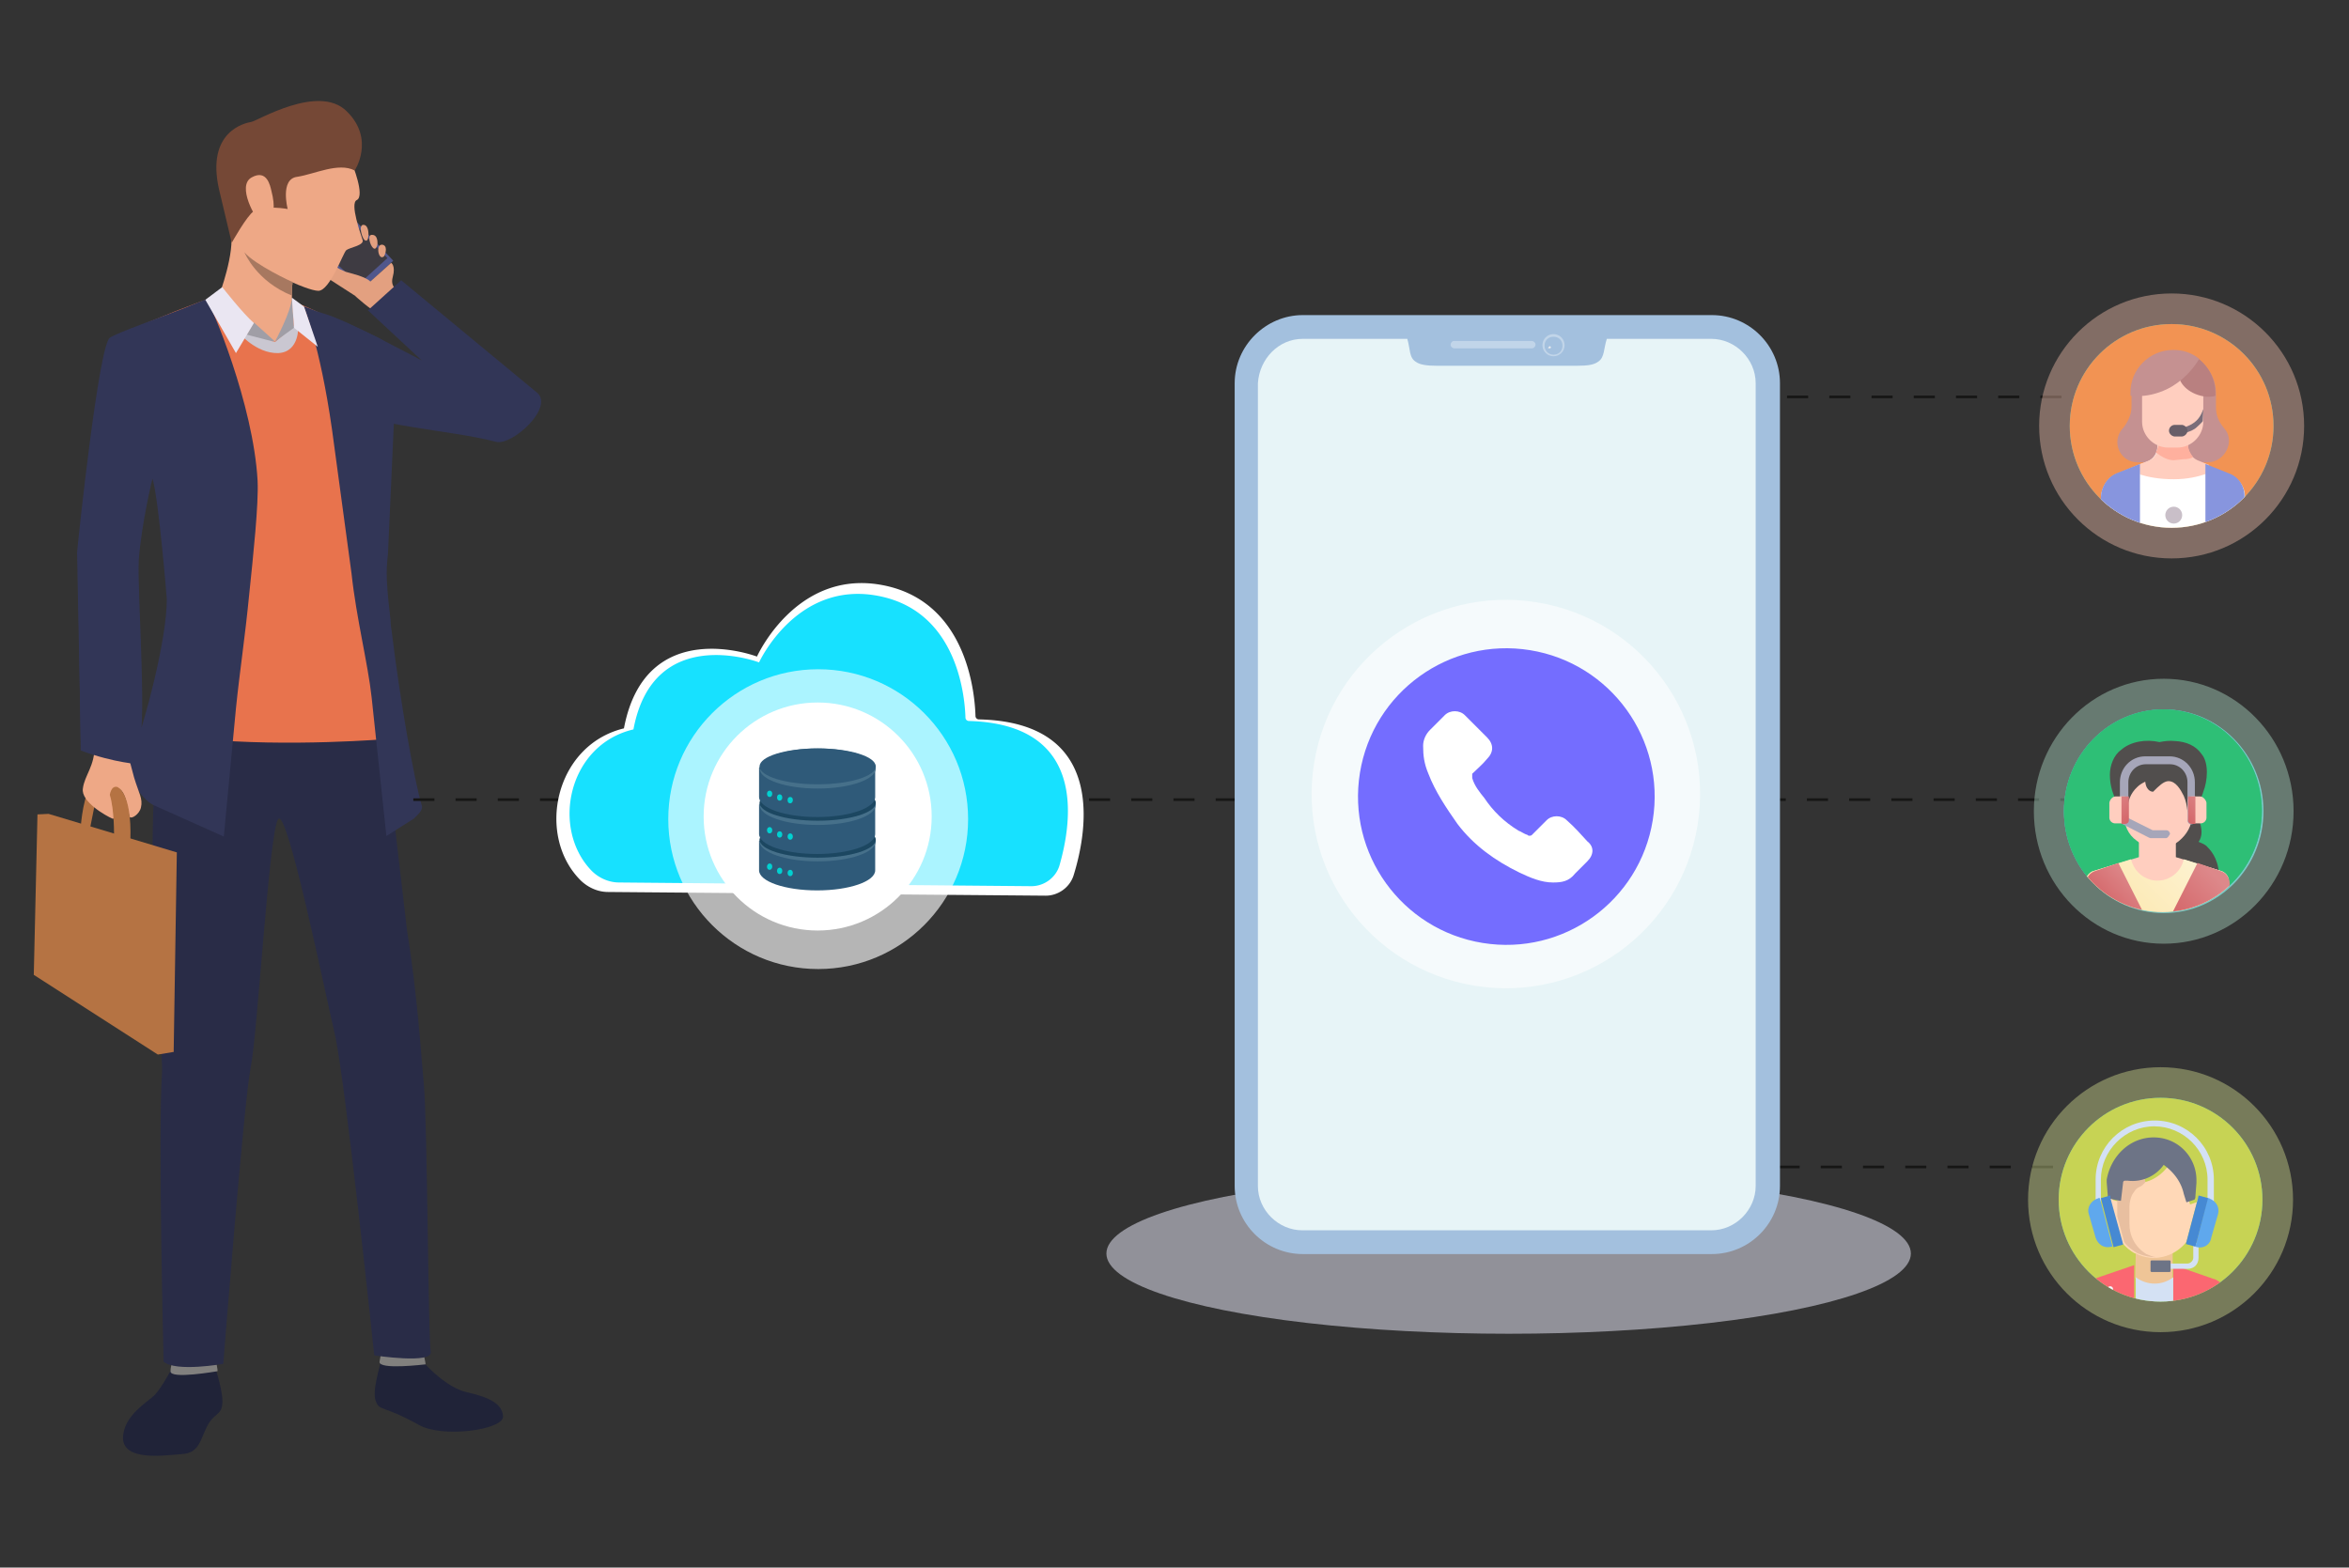 <svg xmlns="http://www.w3.org/2000/svg" xmlns:xlink="http://www.w3.org/1999/xlink" width="445" height="297" xmlns:v="https://vecta.io/nano"><rect width="100%" height="100%" fill="#333333" stroke="none"/><style><![CDATA[.AU{enable-background:new}.AV{fill:#fff}.AW{fill:#ffcebf}.AX{fill:#eea886}.AY{fill:#2f5a79}.AZ{fill:#323657}.Aa{stroke:#161615}.Ab{stroke-width:.5}.Ac{stroke-dasharray:4}.Ad{fill:#46708a}.Ae{fill:#00d1d1}]]></style><path d="M32.6 259.2s-1.9 3.6-3.2 5-6 3.9-6.1 8.2c0 4.6 8.1 3.3 11.2 3.1 3.2-.2 3.4-2.6 4.7-5.2s2.7-2.1 2.9-4.2c.3-2.1-1.3-6.9-1.3-6.9h-8.2z" fill="#202338"/><path d="M40.9 257.8s.4 1.9.3 2c-.1 0-9 1.6-8.9 0 0-1.3.8-2.8.8-2.8l7.8.8z" fill="#81807e"/><path d="M68.4 55l-13-11.6 7.5-6.3 11.6 12.3z" fill="#51578c"/><path d="M68 53.8L56.8 43.7l6.4-5.4 10.2 10.6z" fill="#3e3b42"/><g fill="#e3a080"><path d="M75.8 55.2s-2-.5-1.4-2.7-.3-2.7-.3-2.7L67.2 56s3.3 3 4.3 3.2c1 .1 5.3-2.8 4.3-4z"/><path d="M67.2 56l-4.5-2.9-3-3.1c-.8-1 2.5-1.1 3.4 0 .9 1 1.8 1.2 2.4 1.5.6.2 3.9.9 4.7 1.9.7 1-3 2.6-3 2.6zm5.6-7.5s-.5.6-.9-.1-.4-2.3.7-2c1 .4.2 2.1.2 2.1zm-1.3-2.2s-.2 1.2-.8.7-1.2-2.6-.2-2.5c1.2 0 1 1.8 1 1.8zm-1.7-1.8s0 1.5-.7 1c-.5-.3-1.3-3-.2-2.9 1 .1.9 1.9.9 1.9z"/></g><path d="M69.7 58.8l6.3-5.7 25.5 21.1c3.9 2.7-4.5 10.4-7.6 9.5-8.6-2.3-23.4-2.8-31.1-7.1-11.8-6.5-4.2-17.9-.4-16.8 3.7 1.1 17.5 8.5 17.5 8.5l-10.2-9.5z" class="AZ"/><path d="M80.6 258.5s3.9 4.4 7.9 5.3 6.7 2.1 6.8 4.6c0 2.5-11.4 4.1-15.9 1.6-6.8-3.8-7.5-2.6-8.2-4.5-.8-1.9.9-6.9.9-7.5-.2-.8 8.5.5 8.5.5z" fill="#202338"/><path d="M80.2 256.4s.5 2 .4 2.1c-.1 0-8.9 1.1-8.7-.5l.5-2.8 7.8 1.2z" fill="#81807e"/><path d="M72.2 134.2l4.9 42c2 12.5 2.6 22.9 3.2 29.3.7 8.1.8 48.2 1.3 50.6s-10.7.7-10.7.7-5.5-52.4-7.5-61c-1.9-8.1-9-42.9-10.7-40.6-1.7 2.2-3.9 40.6-5.2 47s-5.2 56.2-5.2 56.2-8.9 1.6-11.3-.4c0 0-1.1-43-.3-54.9.3-4.6-5.3-54.6 1.9-74.7 3.9-10.6 39.6 5.8 39.6 5.8z" fill="#292c47"/><path d="M17 138.6s5.4 1.6 7.7 1.2 1.1-28.3 1.2-34.1c.1-4.7 2.6-17.1 2.6-17.1.3.9 3.7 13.8 3.9 20 .1 6.4-.8 31-.8 31l8.6 4.1 29.9.9 4.4.1-.9-19.6c-.2-3.2-.8-8.9-.6-14.4 0 0-.1-5.8.5-8.4.1-11.1.7-22.1.7-22.1.4-5 .6-9.7.8-14.1-1.2-.6-2.7-1.4-3.8-1.9l-11.9-5.5c-1.9-.9-3.7-1.5-3.7-1.5L41.4 56c-.3 0-1.9.6-4.1 1.4-4.6 1.7-13.4 5.3-14.8 6.3-2.1 1.5-6.4 36.6-6.6 39-.3 4.4 1.1 35.9 1.1 35.9z" fill="#e8734d"/><path d="M41.5 56c.9 8.7 10.6 8.7 10.6 8.7s4-3.5 3.9-6.1v-.2c-.1-.5-.6-1.1-.7-2v-.8c0-.7 0-1.3.1-1.8v-.7l-3.5-3.6c-3.5-3.4-8.2-7.8-8.2-6.1v.3c.9 4.1-2.2 12.3-2.2 12.3z" class="AX"/><g fill="#b57343"><path d="M15.3 156.6s.5-6.9 2.4-8c1.8-1 .8 1.1.8 1.1l-1.4 7c-.1.2-1.8-.1-1.8-.1z"/><path d="M33.5 161.5l-24.3-7.3-.4 30.2 24.1 14.9z"/><path d="M32.9 199.3l-3 .5-23.5-15.1.7-30.4 2.1-.1z"/></g><path d="M48.1 61.1l4 3.6s-4.6-.3-5.5-1.1l1.5-2.5z" fill="#a09ea6"/><path d="M73.6 140s-18.9 1.6-35.5 0v5.4s24.9 3.6 36.3-1l-.8-4.4z" fill="#292c47"/><path d="M57.5 58s3.1 7.2 5.4 23.4l3.7 27.3c.9 8.4 3.1 17 3.8 23.4l2.8 26.3 5.2-3.3c.7-.7 1.8-1.6 1.5-2.5-1.4-4.6-4.1-19.8-5.7-33-.1-.6-.2-1.3-.2-1.9v-.1c-.3-2.6-.6-5.2-.7-7.5-.1-1.8 0-3.5.2-5.2l1.1-24.4c.4-5.1.6-9.9.7-14.4-1.2-.5-2.7-1.7-4-2.3-2.4-1.2-5.4-2.5-8.1-3.7-1.3-.6-2.8-.9-3.9-1.4l-1.8-.7zm-31.2 48c-.4 5.4 1.9 35.2-.4 35.6s-10.6-1.4-10.6-1.4l-.7-35.5c.2-2.5 4.1-39.2 6.2-40.7 1.2-.9 10-4 14.3-5.7.8-.3 3.3-1.4 4-1.6.9 1 8.9 19.8 9.7 34.4.2 4.5-.8 13.9-1.6 21.6-.8 8.2-1.8 14.6-2.5 21.5l-2.3 24.3-13.4-6c-2.2-1.1-5.2-5.6-4.4-7.8 3.1-8.7 7-23.6 7-31.2 0 0-1.5-18.7-2.7-22.8 0-.2-2.1 8.5-2.6 15.3z" class="AZ"/><path d="M23.8 141.3l1.6 6c.9 3 1.7 4 1.3 5.7-.3 1.3-1.8 2.2-2.1 1.8-.4-.4-.5-5.5-2.6-5.5s.5 6.2-.7 5.8c-1.2-.5-6-3.2-5.6-5.7.3-2.5 2.3-4.3 2.2-8.1-.1-3.4 1-4.9 1-4.9l4.9 4.9z" class="AX"/><path d="M22.2 149.1s2.8.8 2.5 10.1l-3.1-.6s.1-5.2-.8-8c0 .1.2-1.8 1.4-1.5z" fill="#b57343"/><path d="M26.6 121.1l-.1 23.7s-4.7-.2-11.2-2.6l-.5-33.4 11.8 12.3z" class="AZ"/><path d="M56.5 61.8s.3 4.9-3.8 5.1c-4.2.1-7.5-3.9-7.5-3.9l6.9 1.8 4.2-3.6.2.6z" fill="#cac7d1"/><path d="M42.1 54.4s4 5.1 6 6.8l-3.4 5.7-5.8-10.1 3.2-2.4z" fill="#eae6f2"/><path d="M55.7 62.1l-3.6 2.6s3.1-5.7 3.2-8.3l.4 5.7z" fill="#a09ea6"/><path d="M55.3 56.4l2.3 1.7 2.6 7.6-4.5-3.6z" fill="#eae6f2"/><path d="M66.7 31s2.5 6.1.9 6.9c-1.4.6.8 6.6 1.1 7.6s-2.5 1.4-3.1 1.9-3.1 7.7-5.3 7.7-11.9-4.5-14.3-7.6-3.3-16.1-.9-21.3c2.3-5.3 17.1-6 21.6 4.8z" class="AX"/><path d="M67.2 32.3s3.9-5.9-1.5-11.2c-5.3-5.3-16.9 1.8-18.1 2s-8.6 1.8-6.1 12.8L43.9 46s2.9-5.2 4.2-6c2.1-1.2 6.4-.4 6.4-.4s-1.5-5.7 1.8-6.1c3.3-.5 7.8-2.8 10.9-1.2z" fill="#754836"/><path d="M51.4 36.1c-.2-.8-.8-4.1-3.7-2.5-3 1.6.9 8.1 1.4 8.2.4.1 4 .8 2.3-5.7z" class="AX"/><path d="M46.3 47.8c.1.2 2.3 5.5 9 8.2v-.4c0-.7 0-1.3.1-1.8v-.4c0 .1-7.2-3.3-9.1-5.6z" fill="#a77860"/><path d="M78.3 151.5H396c7-11 12.7 1.5 12.7 16.8" fill="none" class="Aa Ab Ac"/><ellipse cx="409.9" cy="153.7" rx="24.6" ry="25.1" opacity=".39" fill="#b9ead3" class="AU"/><ellipse cx="409.9" cy="153.7" rx="18.9" ry="19.3" fill="#7accc8"/><defs><ellipse id="A" cx="409.9" cy="153.7" rx="18.9" ry="19.3"/><path id="B" d="M143.8 159.3v5.6c0 2.1 4.9 3.8 11 3.8s11-1.7 11-3.8v-5.6h-22z"/></defs><clipPath id="C"><use xlink:href="#A"/></clipPath><g clip-path="url(#C)"><ellipse cx="409.7" cy="153.6" rx="18.8" ry="19.2" fill="#38afa3"/><ellipse cx="409.7" cy="153.6" rx="18.8" ry="19.2" fill="#2ebf76"/><defs><ellipse id="D" cx="409.7" cy="153.6" rx="18.8" ry="19.2"/></defs><clipPath id="E"><use xlink:href="#D"/></clipPath><g clip-path="url(#E)"><path d="M418.2 160.5c-.4-.5-1-.7-1.7-1 .4-.5.7-1.5.5-2.6-.2-1.5-.9-2.2-1.9-2.5-.9-.4-1.9-.4-2.8-.4h-3.5c-.2 0-.4.2-.4.4v12.4c0 .2.2.4.4.4H420c.2 0 .4-.2.4-.4.1-3.5-1.2-5.3-2.2-6.3z" fill="#514e4d"/><g class="AW"><path d="M420.7 165l-8.5-2.6v-5.8c0-.2-.2-.4-.4-.4h-6.2c-.2 0-.4.2-.4.4v5.8l-8.5 2.6c-1 .2-1.8 1.5-1.8 2.4v5.7h27.3v-5.7c.2-1.2-.5-2.1-1.5-2.4h0z"/><path d="M415 146.7h-12.2c-.2 0-.4.2-.4.4v7.3c0 1.9.7 3.7 2.4 4.9 1.3 1 2.9 1.7 4 1.7 2.2 0 6.5-2.4 6.5-6.7V147c0-.2-.1-.3-.3-.3z"/></g><path d="M417.1 142.9c-1.1-1.6-2.9-2.4-5.1-2.5-1-.1-1.9 0-2.9.2-2.6-.6-5.5-.1-7.3 1.5-1.4 1-2.1 3-2.1 4.7 0 4.3 2.6 6.9 2.7 7.1.2.2.4.2.5 0 .1-.1.1-.2.1-.2 0-1.8.6-3.4 1.9-4.6.4-.4.9-.7 1.5-1 .2 1.9 1.4 1.9 1.4 1.9s.2 0 .2-.1c.9-.9 1.9-1.9 2.8-1.9 1.4 0 2.3 1.6 2.9 2.8.4.9.6 1.9.7 2.9 0 .2.2.4.4.2.1 0 .2-.1.2-.1.1-.1 1.9-1.9 2.4-3.8.8-2 1.1-5.4-.3-7.1h0z" fill="#514e4d"/><linearGradient id="F" gradientUnits="userSpaceOnUse" x1="400.156" y1="178.125" x2="417.204" y2="161.077"><stop offset=".011" stop-color="#fce6aa"/><stop offset="1" stop-color="#fdf3d4"/></linearGradient><path d="M420.7 165l-7-2.2c-.6 2.8-3.4 4.6-6.2 3.9-1.9-.5-3.3-1.9-3.8-3.9l-7 2.2c-1 .2-1.8 1.5-1.8 2.4v5.7h27.3v-5.7c.2-1.2-.5-2.1-1.5-2.4h0z" fill="url(#F)"/><linearGradient id="G" gradientUnits="userSpaceOnUse" x1="412.965" y1="174.678" x2="420.63" y2="167.013"><stop offset="0" stop-color="#d46669"/><stop offset="1" stop-color="#dd888a"/></linearGradient><path d="M422.4 167.4c0-1.1-.7-2.1-1.8-2.4l-4.3-1.5-4.8 9.5h10.9v-5.6z" fill="url(#G)"/><linearGradient id="H" gradientUnits="userSpaceOnUse" x1="398.723" y1="171.616" x2="404.235" y2="166.104"><stop offset="0" stop-color="#d46669"/><stop offset="1" stop-color="#dd888a"/></linearGradient><path d="M395.2 167.4c0-1.1.7-2.1 1.8-2.4l4.3-1.5 4.8 9.5h-10.9v-5.6z" fill="url(#H)"/><path d="M410.3 158.8h-2.8c-.1 0-.2 0-.4-.1l-5.1-2.6c-.2-.1-.4-.4-.4-.6v-7.3c0-2.7 2.1-4.9 4.8-4.9h4.6c2.7 0 4.8 2.2 4.8 4.9v7.3c0 .5-.4.7-.7.7-.4 0-.7-.4-.7-.7v-7.3c0-1.9-1.5-3.4-3.3-3.4h-4.6c-1.9 0-3.3 1.6-3.3 3.4v6.8l4.6 2.3h2.6c.4 0 .7.4.7.7-.2.3-.4.8-.8.8z" fill="#a6a6b9"/><path d="M416.8 150.9h-1.6c-.4 0-.7.4-.7.7v3.7c0 .5.4.7.7.7h1.7a1.11 1.11 0 0 0 1.1-1.1v-2.8c-.1-.6-.7-1.2-1.2-1.2z" class="AW"/><linearGradient id="I" gradientUnits="userSpaceOnUse" x1="413.705" y1="154.984" x2="417.767" y2="150.922"><stop offset="0" stop-color="#d46669"/><stop offset="1" stop-color="#dd888a"/></linearGradient><path d="M416.1 150.9h-1.6v4.5c0 .5.4.7.7.7h.7v-5.2h.2z" fill="url(#I)"/><path d="M400.8 150.9h1.6c.4 0 .7.4.7.7v3.7c0 .5-.4.7-.7.7h-1.7a1.11 1.11 0 0 1-1.1-1.1v-2.8c.1-.6.6-1.2 1.2-1.2z" class="AW"/><linearGradient id="J" gradientUnits="userSpaceOnUse" x1="403.956" y1="154.93" x2="399.894" y2="150.868"><stop offset="0" stop-color="#d46669"/><stop offset="1" stop-color="#dd888a"/></linearGradient><path d="M401.7 150.9h1.6v4.5c0 .5-.4.7-.7.7h-.7v-5.2h-.2z" fill="url(#J)"/></g></g><path d="M241.2,228.8c0-11.7,3-21.2,6.7-7.7h168.8c3.7-13.5,6.7-4,6.7,7.7" fill="none" class="Aa Ab Ac"/><circle cx="409.3" cy="227.3" r="25.1" opacity=".39" fill="#e2ed99" class="AU"/><circle cx="409.3" cy="227.3" r="19.3" fill="#5bc1b9"/><defs><circle id="K" cx="409.3" cy="227.3" r="19.3"/></defs><clipPath id="L"><use xlink:href="#K"/></clipPath><g clip-path="url(#L)"><circle cx="409.1" cy="226.2" r="20.5" fill="#c7d354"/><defs><circle id="M" cx="409.1" cy="226.2" r="20.5"/></defs><clipPath id="N"><use xlink:href="#M"/></clipPath><g clip-path="url(#N)"><path d="M422.6 246.9v6.1h-3.5v-5c0-1.7.5-3.4 1.8-4.9h0c.9 1 1.6 2.3 1.7 3.8z" fill="#e75163"/><path d="M404.6 237.5h0l-.1 4.7c2.2 1.6 5 1.6 7.1 0h0v-4.8l-7 .1z" fill="#efc597"/><path d="M397.4 248v5h-3.7v-6.1c.1-1.5.7-2.7 1.8-3.7 1.1 1.3 1.9 3 1.9 4.8h0z" fill="#e75163"/><path d="M416.4 227l-2.2 8.3c-2.3 2.9-6.3 3.9-9.6 2.2h-.1c-1-.5-1.9-1.3-2.6-2.2h0l-2.3-8.3c.1 0 .2 0 .4-.1h0c0 .2.2.4.4.5 0 0 1.9.5 2.1.4l.4-3.4c0-.2.2-.4.4-.4h0l.5.1c2.6.4 5.2-.9 6.8-3 1.9 1.5 3.2 3.2 3.8 5.5l.5 1.6 1.5-.5c0-.2.1-.5 0-.7h0c-.1 0-.1 0 0 0h0z" fill="#ffd8b7"/><path d="M419.3 242.3l-6.9-2.4h-.7V253h7.3v-5c0-1.7.5-3.4 1.8-4.9h0c-.5-.3-.9-.7-1.5-.8z" fill="#fb6771"/><path d="M411.7 252.9h0-7.1V242c2.2 1.6 5 1.6 7.1 0h0v10.9z" fill="#d4e1f4"/><path d="M396.7 242.3c-.5.2-.9.5-1.5.9 1.3 1.5 1.8 3 1.8 4.9v5h7.3v-13.4l-7.6 2.6z" fill="#fb6771"/><path d="M406.6 237.6c-2.1-1.3-3.2-3.4-3.2-5.8v-3.2c0-.6.2-1.6.5-2.2.4-.6.7-1.3 1.6-1.6.1-.1.4-.2.5-.4.2-.1.5-.5.4-.6 0-.1 0-.2-.1-.4h0l-4.7-.2c-.2.5-.5 2.6-.5 4.1v3.1l1.3 4.9c.6.9 1.6 1.6 2.6 2.2h.1c1.1.5 2.3.7 3.4.7h0c-.9-.1-1.3-.4-1.9-.6h0z" fill="#e8bfa0"/><path d="M408 215.5c4.6 0 8.1 3.7 8.1 8.1v.5l-.2 2.6v.1c0 .2-.1.4-.2.5l-1.5.5-.5-1.6c-.5-2.3-1.9-4.1-3.8-5.5a7.25 7.25 0 0 1-6.8 3h-.5c-.2 0-.4.1-.4.4h0l-.4 3.4c0 .1-2.1-.4-2.1-.4-.2-.1-.4-.2-.4-.5v-.1l-.2-2.5v-.5c.8-4.5 4.4-8 8.9-8h0z" fill="#6d7486"/><g fill="#d4e1f4"><path d="M414.4 240.4h-3.5v-1h3.5c.5 0 1.1-.5 1.1-1.1v-2.8h1v2.8c0 1.2-.8 2.1-2.1 2.1zm4.8-11.6h-1v-5.3c0-5.6-4.6-10.1-10.1-10.1S398 218 398 223.5v5.3h-1v-5.3c0-6.2 5-11.2 11.2-11.2s11.2 5 11.2 11.2v5.3h-.2z"/></g><g fill="#f4f8fc"><path d="M399.8 245.2c-.4 0-.5-.2-.5-.5v-.5c0-.4.2-.5.5-.5.2 0 .5.2.5.5v.5c-.1.4-.2.5-.5.5zm0 5.6c-.4 0-.5-.2-.5-.5v-3.9c0-.4.2-.5.5-.5.2 0 .5.2.5.5v3.9c-.1.4-.2.5-.5.5z"/></g><path d="M415.9 236.2h0l2.3-9.2h.2c.1 0 .1 0 .2.1 1.3.5 1.9 1.7 1.6 2.9l-1.3 4.5c-.2 1.4-1.6 2.2-3 1.7h0z" fill="#5fa8ed"/><g fill="#4689d3"><path d="M414.2 235.3l2.2-8.3.1-.5 1.8.5-2.4 9.2-1.8-.5.1-.4zm-14.4-8.3l2.3 8.3.1.5-1.8.5-2.4-9.3 1.8-.5v.5z"/></g><path d="M397.8 227l2.4 9.2h-.2c-1.5.4-2.6-.5-3-1.7l-1.3-4.5c-.4-1.3.5-2.5 1.6-2.9.1 0 .1 0 .2-.1h.3z" fill="#5fa8ed"/><path d="M411.2 239v1.8c0 .1-.1.2-.2.2h0-3.4c-.1 0-.2-.1-.2-.2h0V239c0-.1.1-.2.2-.2h3.2c.3 0 .4 0 .4.2z" fill="#6d7486"/></g></g><path d="M243.4,96.4c0-11.7,2.9-21.2,6.4-21.2h161.6c3.5,0,6.4,9.6,6.4,21.2" fill="none" class="Aa Ab Ac"/><ellipse cx="285.8" cy="237.5" rx="76.2" ry="15.2" opacity=".5" fill="#f0f0ff" class="AU"/><g fill-rule="evenodd"><path d="M246.8 59.7h77.5c7.1 0 12.9 5.8 12.9 12.9v152.1c0 7.1-5.8 12.9-12.9 12.9h-77.5c-7.1 0-12.9-5.8-12.9-12.9V72.6c0-7.1 5.9-12.9 12.9-12.9z" fill="#a3c0de"/><path d="M246.8 64.2h19.8c.6 2 .3 3.6 1.7 4.4.7.5 2 .7 3.9.7h26.5c2.2 0 3.3-.2 4.1-.8 1.2-.8 1-2.5 1.6-4.3h19.8c4.5 0 8.4 3.8 8.4 8.4v152.1c0 4.5-3.8 8.4-8.4 8.4h-77.5c-4.5 0-8.4-3.8-8.4-8.4V72.6c.3-4.6 3.9-8.4 8.5-8.4z" fill="#e7f4f7"/><g class="AV AU"><path d="M275.4 64.6h14.8c.3 0 .7.3.7.7h0c0 .3-.3.7-.7.7h-14.7c-.3 0-.7-.3-.7-.7h0c0-.3.3-.7.6-.7z" opacity=".33"/><circle cx="294.3" cy="65.4" r="2.1" opacity=".33"/></g><path d="M294.3 67.2c1 0 1.7-.7 1.7-1.7s-.7-1.7-1.7-1.7-1.7.7-1.7 1.7c0 .9.7 1.7 1.7 1.7z" fill="#a3c0de"/><path d="M293.6 66c.1 0 .2-.1.2-.2s-.1-.2-.2-.2-.2.1-.2.2c-.3.1-.1.2.2.2z" fill="#eeeeef"/></g><circle cx="411.4" cy="80.7" r="25.1" opacity=".39" fill="#ffc9b5" class="AU"/><circle cx="411.4" cy="80.7" r="19.3" fill="#5bc1b9"/><defs><circle id="O" cx="411.4" cy="80.7" r="19.3"/></defs><clipPath id="P"><use xlink:href="#O"/></clipPath><g clip-path="url(#P)"><circle cx="411.3" cy="80.3" r="20" fill="#f29353"/><defs><circle id="Q" cx="411.3" cy="80.3" r="20"/></defs><clipPath id="R"><use xlink:href="#Q"/></clipPath><g clip-path="url(#R)"><path d="M418.2 87.6H405c-3.4 0-5.1-3.9-2.9-6.4l.1-.1c.9-1.1 1.6-2.6 1.6-4v-2.6c0-4.5 3.7-8 8-8s8 3.7 8 8v2.6c0 1.6.5 2.8 1.6 4.1 2.1 2.4.1 6.4-3.2 6.4z" fill="#c59191"/><path d="M425.3 94.2v8.9H398v-8.7c0-1.9 1.1-3.8 2.9-4.6l4.4-1.8 1.6-.6c1.1-.5 1.8-1.6 1.8-2.8v-.5h5.7v.5c0 1.1.6 2.4 1.8 2.8L422 90c2.2.4 3.3 2.3 3.3 4.2h0z" class="AV"/><path d="M405.4 89.9c1.6.5 3.7.9 6.4.9 2.6 0 4.6-.5 6.1-1l.6-1.7-2.2-.9c-1.1-.5-1.8-1.6-1.8-2.8v-.5h-5.7v.6c0 1.1-.6 2.4-1.8 2.8l-1.8.7.2 1.9z" class="AW"/><g fill="#8795de"><path d="M422.3 89.7l-4.5-1.8V103h7.4v-8.9c.1-1.8-1-3.7-2.9-4.4h0zm-16.9-1.8V103H398v-8.7c0-1.9 1.1-3.8 2.9-4.6l4.5-1.8z"/></g><path d="M413.7 87c.6 0 1.3-.1 1.8-.4-.5-.5-1-1.5-1-2.3v-.5h-5.7v.6c0 .4-.1.9-.4 1.3.9.7 2.1 1.5 3.4 1.5l1.9-.2z" fill="#ffb09e"/><path d="M417.4 75.1v4.8c0 2.6-2.2 4.9-4.9 4.9h-1.8c-2.6 0-4.9-2.2-4.9-4.9v-4.7c0-1.8 1.5-3.2 3.2-3.2h5.2c1.7-.2 3.2 1.3 3.2 3.1h0z" class="AW"/><path d="M417.4 77.5h0c-.2.5-.6 1.8-1.8 2.6-.5.4-1.1.6-1.8.9-.4.1-.5.4-.4.6.1.4.4.4.5.4h.1c.7-.2 1.6-.5 2.2-1.1.4-.4.7-.6 1.1-1.1v-.1l.1-2.2z" fill="#7a6d79"/><path d="M413.3 82.7H412c-.5 0-1.1-.5-1.1-1.1a1.11 1.11 0 0 1 1.1-1.1h1.3c.5 0 1.1.5 1.1 1.1s-.6 1.1-1.1 1.1z" fill="#685e68"/><path d="M412.7 70.6c.1-1.6 1.6-2.6 3-3.2 2.4 1.5 4 4.1 4 7.1v.5c-.1 0-.4.1-.4.1-.7.1-1.6.1-1.8 0-3-.5-4.9-2.6-4.8-4.5z" fill="#b98080"/><path d="M411.7 66.3c1.8 0 3.5.5 4.9 1.7-.6 1.1-2.3 3.5-5.1 5.2-2.2 1.3-4.3 1.7-5.5 1.8h-2.4v-.5c-.1-4.5 3.6-8.2 8.1-8.2z" fill="#c59191"/><circle cx="411.8" cy="97.6" r="1.6" fill="#c9bfc8"/></g></g><path d="M185.4 136.3a.65.65 0 0 1-.6-.6c-.1-3.5-1.2-20.9-16.5-24.6-17.1-4.1-24.9 13.3-24.9 13.3s-21.1-8.1-25.2 13.6c-13.2 3.2-16.7 20.5-8.1 28.9 1.4 1.3 3.2 2.1 5.1 2.1l82.9.7c2.4 0 4.6-1.6 5.3-3.9 2.7-8.7 6.1-29-18-29.5z" class="AV"/><path d="M183.5 136.6a.65.65 0 0 1-.6-.6c-.1-3.4-1.2-19.5-15.6-22.9-16.1-3.8-23.5 12.4-23.5 12.4s-20-7.6-23.8 12.7c-12.4 2.9-15.7 18.8-7.9 26.8 1.4 1.4 3.3 2.2 5.2 2.2l78.1.7c2.4 0 4.6-1.6 5.3-3.9 2.4-8.3 5.3-26.8-17.2-27.4z" fill="#17e1ff"/><g class="AV"><circle cx="155" cy="155.2" r="28.4" opacity=".64"/><circle cx="154.9" cy="154.7" r="21.6"/></g><use xlink:href="#B" class="AY"/><ellipse cx="154.9" cy="159.4" rx="11" ry="3.8" class="Ad"/><ellipse cx="154.9" cy="159.1" rx="11" ry="3.4" fill="#1c4761"/><g class="Ae"><path d="M145.3 164.2c0 .4.2.6.5.6s.5-.3.5-.6c0-.4-.2-.6-.5-.6s-.5.3-.5.6z"/><ellipse cx="147.7" cy="165" rx=".5" ry=".6"/><ellipse cx="149.7" cy="165.4" rx=".5" ry=".6"/></g><use xlink:href="#B" y="-6.9" class="AY"/><ellipse cx="154.9" cy="152.5" rx="11" ry="3.8" class="Ad"/><ellipse cx="154.9" cy="152.1" rx="11" ry="3.4" fill="#1c4761"/><g class="Ae"><ellipse cx="145.8" cy="157.3" rx=".5" ry=".6"/><ellipse cx="147.7" cy="158.1" rx=".5" ry=".6"/><ellipse cx="149.7" cy="158.5" rx=".5" ry=".6"/></g><use xlink:href="#B" y="-13.9" class="AY"/><ellipse cx="154.9" cy="145.6" rx="11" ry="3.8" class="Ad"/><ellipse cx="154.9" cy="145.2" rx="11" ry="3.4" class="AY"/><g class="Ae"><ellipse cx="145.8" cy="150.4" rx=".5" ry=".6"/><ellipse cx="147.7" cy="151.1" rx=".5" ry=".6"/><path d="M149.2 151.6c0 .4.2.6.5.6s.5-.3.5-.6c0-.4-.2-.6-.5-.6s-.5.2-.5.6z"/></g><circle transform="matrix(.16 -.987 .987 .16 91.182 407.969)" cx="285.3" cy="150.4" r="36.8" opacity=".57" class="AU AV"/><circle transform="matrix(.16 -.987 .987 .16 90.762 408.467)" cx="285.4" cy="150.9" r="28.1" fill="#746dff"/><path d="M296.8 155.4c-1-1-2.8-1-3.8 0l-2.8 2.8c-.2.2-.7.2-.8 0-.7-.2-1.3-.7-1.7-.8-2.8-1.7-4.9-3.8-6.5-6.2-.8-1-1.9-2.3-2.3-3.8v-.8c.8-.8 1.9-1.7 2.8-2.8 1.3-1.3 1.3-2.8 0-4.1l-4.2-4.2c-1-1-2.8-1-3.8 0l-2.8 2.8c-.8.8-1.3 1.9-1.3 3 0 1.9.2 3.4 1 5.3 1.3 3.4 3.4 6.5 5.5 9.5 3.1 4.1 7.2 7 11.7 9.2 2.1 1 4.2 1.9 6.4 1.9 1.7 0 3-.2 4.2-1.7l2.3-2.3c1.3-1.3 1.3-2.8 0-3.8-1.1-1.2-2.4-2.7-3.9-4z" class="AV"/></svg>